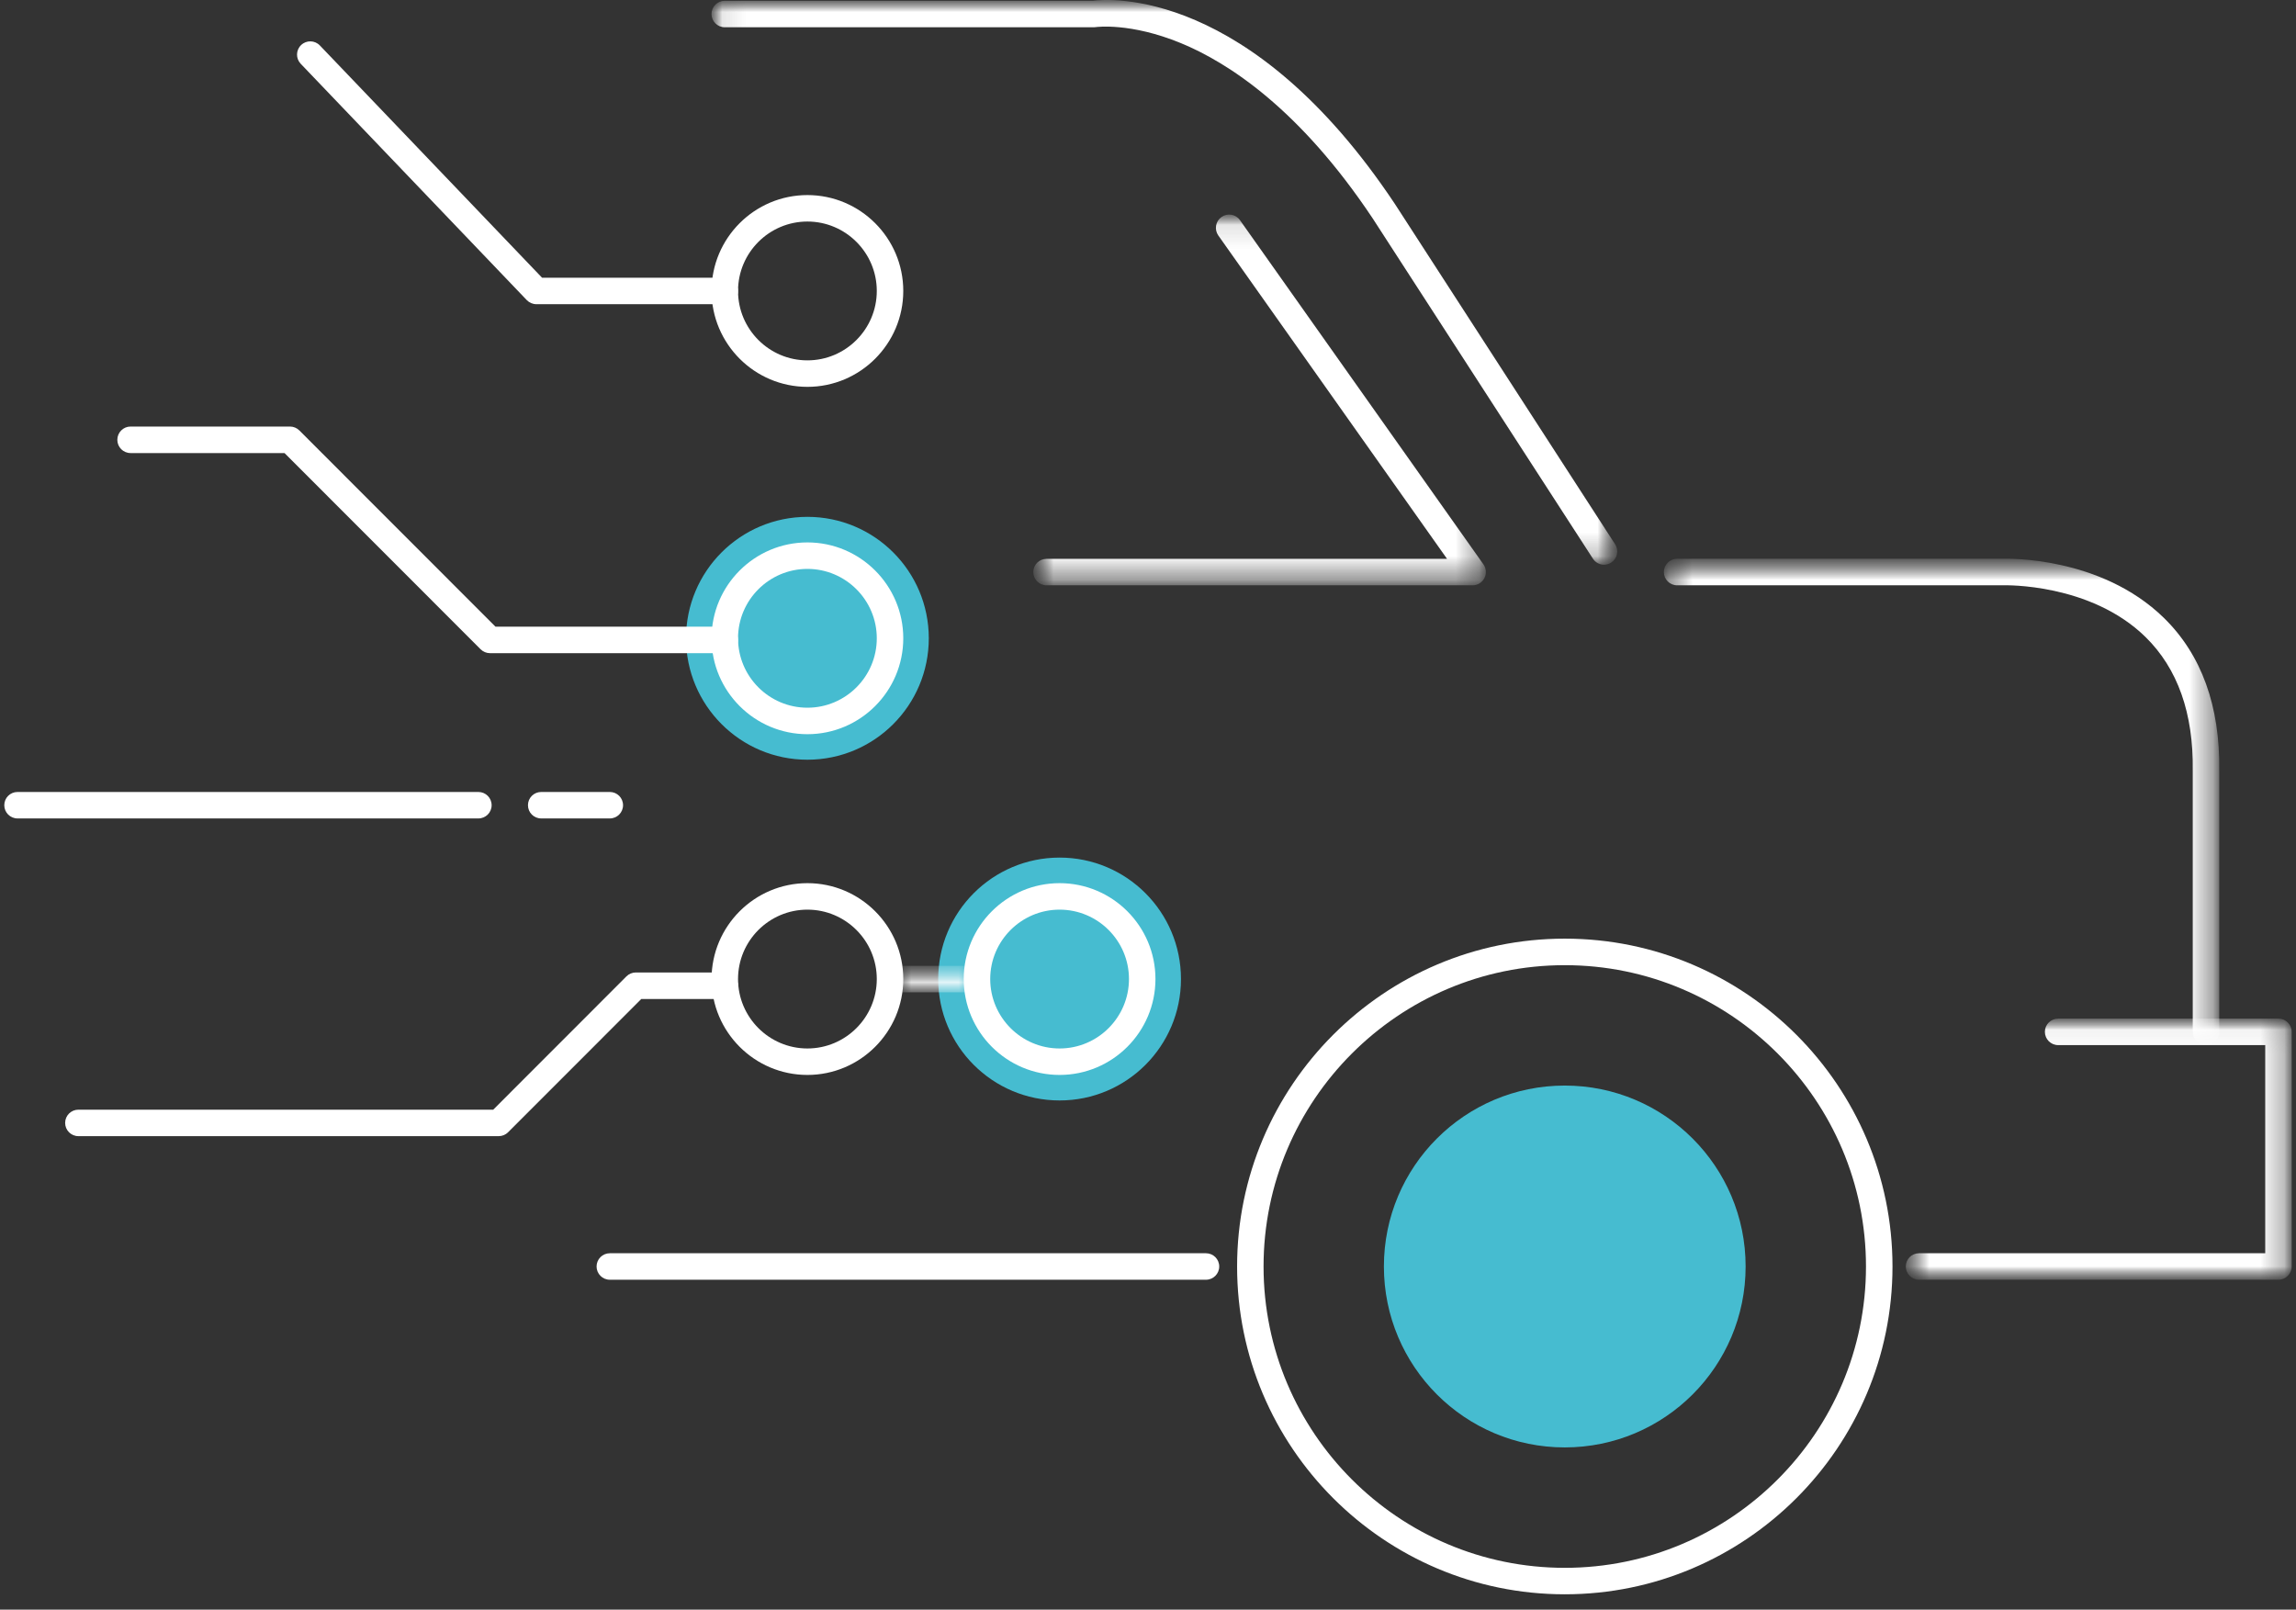 <svg width="97" height="68" viewBox="0 0 97 68" fill="none" xmlns="http://www.w3.org/2000/svg">
<rect x="0" y="0" width="97" height="68" fill="#333333" stroke="none"/>
<path d="M39.239 26.964C39.239 29.798 36.942 32.095 34.111 32.095C31.279 32.095 28.983 29.798 28.983 26.964C28.983 24.131 31.279 21.835 34.111 21.835C36.942 21.835 39.239 24.131 39.239 26.964Z" fill="#46BCD0"/>
<path d="M49.893 41.361C49.893 44.194 47.597 46.49 44.766 46.49C41.933 46.49 39.637 44.194 39.637 41.361C39.637 38.527 41.933 36.23 44.766 36.23C47.597 36.23 49.893 38.527 49.893 41.361Z" fill="#46BCD0"/>
<path d="M34.111 9.359C32.495 9.359 31.18 10.676 31.18 12.291C31.18 13.908 32.495 15.224 34.111 15.224C35.727 15.224 37.042 13.908 37.042 12.291C37.042 10.676 35.727 9.359 34.111 9.359ZM34.111 16.343C31.877 16.343 30.061 14.525 30.061 12.291C30.061 10.058 31.877 8.241 34.111 8.241C36.344 8.241 38.161 10.058 38.161 12.291C38.161 14.525 36.344 16.343 34.111 16.343Z" fill="white"/>
<path d="M34.111 24.034C32.495 24.034 31.18 25.35 31.18 26.965C31.18 28.582 32.495 29.898 34.111 29.898C35.727 29.898 37.042 28.582 37.042 26.965C37.042 25.35 35.727 24.034 34.111 24.034ZM34.111 31.017C31.877 31.017 30.061 29.2 30.061 26.965C30.061 24.732 31.877 22.915 34.111 22.915C36.344 22.915 38.161 24.732 38.161 26.965C38.161 29.2 36.344 31.017 34.111 31.017Z" fill="white"/>
<path d="M34.111 38.429C32.495 38.429 31.18 39.745 31.18 41.36C31.18 42.977 32.495 44.294 34.111 44.294C35.727 44.294 37.042 42.977 37.042 41.36C37.042 39.745 35.727 38.429 34.111 38.429ZM34.111 45.412C31.877 45.412 30.061 43.595 30.061 41.36C30.061 39.127 31.877 37.31 34.111 37.31C36.344 37.31 38.161 39.127 38.161 41.36C38.161 43.595 36.344 45.412 34.111 45.412Z" fill="white"/>
<path d="M66.108 40.775C59.09 40.775 53.382 46.486 53.382 53.505C53.382 60.523 59.09 66.235 66.108 66.235C73.124 66.235 78.833 60.523 78.833 53.505C78.833 46.486 73.124 40.775 66.108 40.775ZM66.108 67.353C58.474 67.353 52.264 61.141 52.264 53.505C52.264 45.868 58.474 39.654 66.108 39.654C73.742 39.654 79.953 45.868 79.953 53.505C79.953 61.141 73.741 67.353 66.108 67.353Z" fill="white"/>
<path d="M73.748 53.504C73.748 57.725 70.327 61.148 66.107 61.148C61.886 61.148 58.466 57.725 58.466 53.504C58.466 49.283 61.886 45.861 66.107 45.861C70.327 45.861 73.748 49.283 73.748 53.504Z" fill="#46BCD0"/>
<path d="M44.765 38.429C43.149 38.429 41.834 39.745 41.834 41.36C41.834 42.977 43.149 44.294 44.765 44.294C46.381 44.294 47.696 42.977 47.696 41.36C47.696 39.745 46.381 38.429 44.765 38.429ZM44.765 45.412C42.532 45.412 40.715 43.595 40.715 41.36C40.715 39.127 42.532 37.31 44.765 37.31C46.999 37.31 48.815 39.127 48.815 41.36C48.815 43.595 46.998 45.412 44.765 45.412Z" fill="white"/>
<path d="M30.621 12.851H22.661C22.507 12.851 22.362 12.788 22.256 12.679L12.704 2.694C12.491 2.471 12.498 2.116 12.722 1.903C12.944 1.689 13.299 1.696 13.513 1.92L22.9 11.732H30.621C30.929 11.732 31.18 11.982 31.18 12.292C31.18 12.601 30.929 12.851 30.621 12.851Z" fill="white"/>
<path d="M30.621 27.594H20.701C20.553 27.594 20.411 27.535 20.305 27.43L12.02 19.14H5.516C5.207 19.14 4.957 18.89 4.957 18.581C4.957 18.272 5.207 18.02 5.516 18.02H12.252C12.4 18.02 12.542 18.08 12.648 18.185L20.933 26.475H30.621C30.93 26.475 31.18 26.724 31.18 27.035C31.18 27.343 30.93 27.594 30.621 27.594Z" fill="white"/>
<path d="M20.211 34.576H0.74C0.431 34.576 0.181 34.326 0.181 34.017C0.181 33.707 0.431 33.458 0.74 33.458H20.211C20.52 33.458 20.77 33.707 20.77 34.017C20.77 34.326 20.52 34.576 20.211 34.576Z" fill="white"/>
<path d="M50.95 54.064H25.763C25.455 54.064 25.204 53.813 25.204 53.505C25.204 53.194 25.455 52.945 25.763 52.945H50.95C51.258 52.945 51.509 53.194 51.509 53.505C51.509 53.813 51.258 54.064 50.95 54.064Z" fill="white"/>
<path d="M25.763 34.576H22.864C22.555 34.576 22.305 34.326 22.305 34.017C22.305 33.707 22.555 33.458 22.864 33.458H25.763C26.072 33.458 26.322 33.707 26.322 34.017C26.322 34.326 26.072 34.576 25.763 34.576Z" fill="white"/>
<path d="M21.069 47.998H3.311C3.003 47.998 2.752 47.748 2.752 47.439C2.752 47.129 3.003 46.88 3.311 46.88H20.837L26.466 41.247C26.571 41.143 26.714 41.083 26.861 41.083H30.622C30.93 41.083 31.181 41.334 31.181 41.644C31.181 41.953 30.93 42.203 30.622 42.203H27.093L21.464 47.835C21.36 47.94 21.216 47.998 21.069 47.998Z" fill="white"/>
<mask id="mask0_2077_5474" style="mask-type:luminance" maskUnits="userSpaceOnUse" x="37" y="40" width="5" height="2">
<path d="M41.276 40.801H37.602V41.922H41.276V40.801Z" fill="white"/>
</mask>
<g mask="url(#mask0_2077_5474)">
<mask id="mask1_2077_5474" style="mask-type:luminance" maskUnits="userSpaceOnUse" x="37" y="40" width="5" height="2">
<path d="M41.275 40.802H37.601V41.922H41.275V40.802Z" fill="white"/>
</mask>
<g mask="url(#mask1_2077_5474)">
<path d="M41.275 40.803H37.601V41.922H41.275V40.803Z" fill="white"/>
</g>
</g>
<mask id="mask2_2077_5474" style="mask-type:luminance" maskUnits="userSpaceOnUse" x="30" y="0" width="39" height="24">
<path d="M68.326 0H30.061V23.856H68.326V0Z" fill="white"/>
</mask>
<g mask="url(#mask2_2077_5474)">
<mask id="mask3_2077_5474" style="mask-type:luminance" maskUnits="userSpaceOnUse" x="30" y="-1" width="39" height="25">
<path d="M68.325 -0.001H30.061V23.856H68.325V-0.001Z" fill="white"/>
</mask>
<g mask="url(#mask3_2077_5474)">
<path d="M67.766 23.857C67.582 23.857 67.403 23.767 67.297 23.602L57.994 9.229C54.908 4.596 51.882 2.643 49.889 1.822C47.75 0.941 46.313 1.143 46.297 1.145C46.27 1.149 46.24 1.152 46.212 1.152H30.618C30.31 1.152 30.059 0.901 30.059 0.592C30.059 0.283 30.31 0.033 30.618 0.033H46.172C46.825 -0.055 52.827 -0.548 58.93 8.615L68.234 22.993C68.403 23.252 68.328 23.599 68.069 23.767C67.975 23.828 67.87 23.857 67.766 23.857Z" fill="white"/>
</g>
</g>
<mask id="mask4_2077_5474" style="mask-type:luminance" maskUnits="userSpaceOnUse" x="43" y="9" width="20" height="16">
<path d="M62.775 9.065H43.654V24.727H62.775V9.065Z" fill="white"/>
</mask>
<g mask="url(#mask4_2077_5474)">
<mask id="mask5_2077_5474" style="mask-type:luminance" maskUnits="userSpaceOnUse" x="43" y="9" width="20" height="16">
<path d="M62.774 9.065H43.653V24.727H62.774V9.065Z" fill="white"/>
</mask>
<g mask="url(#mask5_2077_5474)">
<path d="M62.215 24.727H44.213C43.904 24.727 43.654 24.477 43.654 24.168C43.654 23.858 43.904 23.609 44.213 23.609H61.134L51.471 9.949C51.293 9.696 51.353 9.347 51.605 9.168C51.857 8.99 52.207 9.048 52.386 9.302L62.672 23.843C62.792 24.016 62.808 24.239 62.711 24.425C62.614 24.61 62.424 24.727 62.215 24.727Z" fill="white"/>
</g>
</g>
<mask id="mask6_2077_5474" style="mask-type:luminance" maskUnits="userSpaceOnUse" x="70" y="23" width="24" height="22">
<path d="M93.758 23.606H70.295V44.152H93.758V23.606Z" fill="white"/>
</mask>
<g mask="url(#mask6_2077_5474)">
<mask id="mask7_2077_5474" style="mask-type:luminance" maskUnits="userSpaceOnUse" x="70" y="23" width="24" height="22">
<path d="M93.758 23.606H70.294V44.152H93.758V23.606Z" fill="white"/>
</mask>
<g mask="url(#mask7_2077_5474)">
<path d="M93.198 44.152C92.889 44.152 92.638 43.901 92.638 43.592V32.553C92.672 30.137 92 28.241 90.641 26.91C88.311 24.626 84.682 24.724 84.646 24.727H70.854C70.545 24.727 70.294 24.477 70.294 24.168C70.294 23.858 70.545 23.607 70.854 23.607H84.625C84.771 23.602 88.736 23.485 91.418 26.103C93.008 27.657 93.795 29.831 93.757 32.56V43.592C93.757 43.901 93.506 44.152 93.198 44.152Z" fill="white"/>
</g>
</g>
<mask id="mask8_2077_5474" style="mask-type:luminance" maskUnits="userSpaceOnUse" x="80" y="43" width="17" height="12">
<path d="M96.819 43.033H80.514V54.064H96.819V43.033Z" fill="white"/>
</mask>
<g mask="url(#mask8_2077_5474)">
<mask id="mask9_2077_5474" style="mask-type:luminance" maskUnits="userSpaceOnUse" x="80" y="43" width="17" height="12">
<path d="M96.819 43.033H80.514V54.064H96.819V43.033Z" fill="white"/>
</mask>
<g mask="url(#mask9_2077_5474)">
<path d="M96.259 54.064H81.074C80.765 54.064 80.515 53.813 80.515 53.505C80.515 53.194 80.765 52.945 81.074 52.945H95.7V44.152H86.952C86.642 44.152 86.391 43.901 86.391 43.591C86.391 43.282 86.642 43.033 86.952 43.033H96.259C96.567 43.033 96.818 43.282 96.818 43.591V53.505C96.818 53.813 96.567 54.064 96.259 54.064Z" fill="white"/>
</g>
</g>
</svg>

